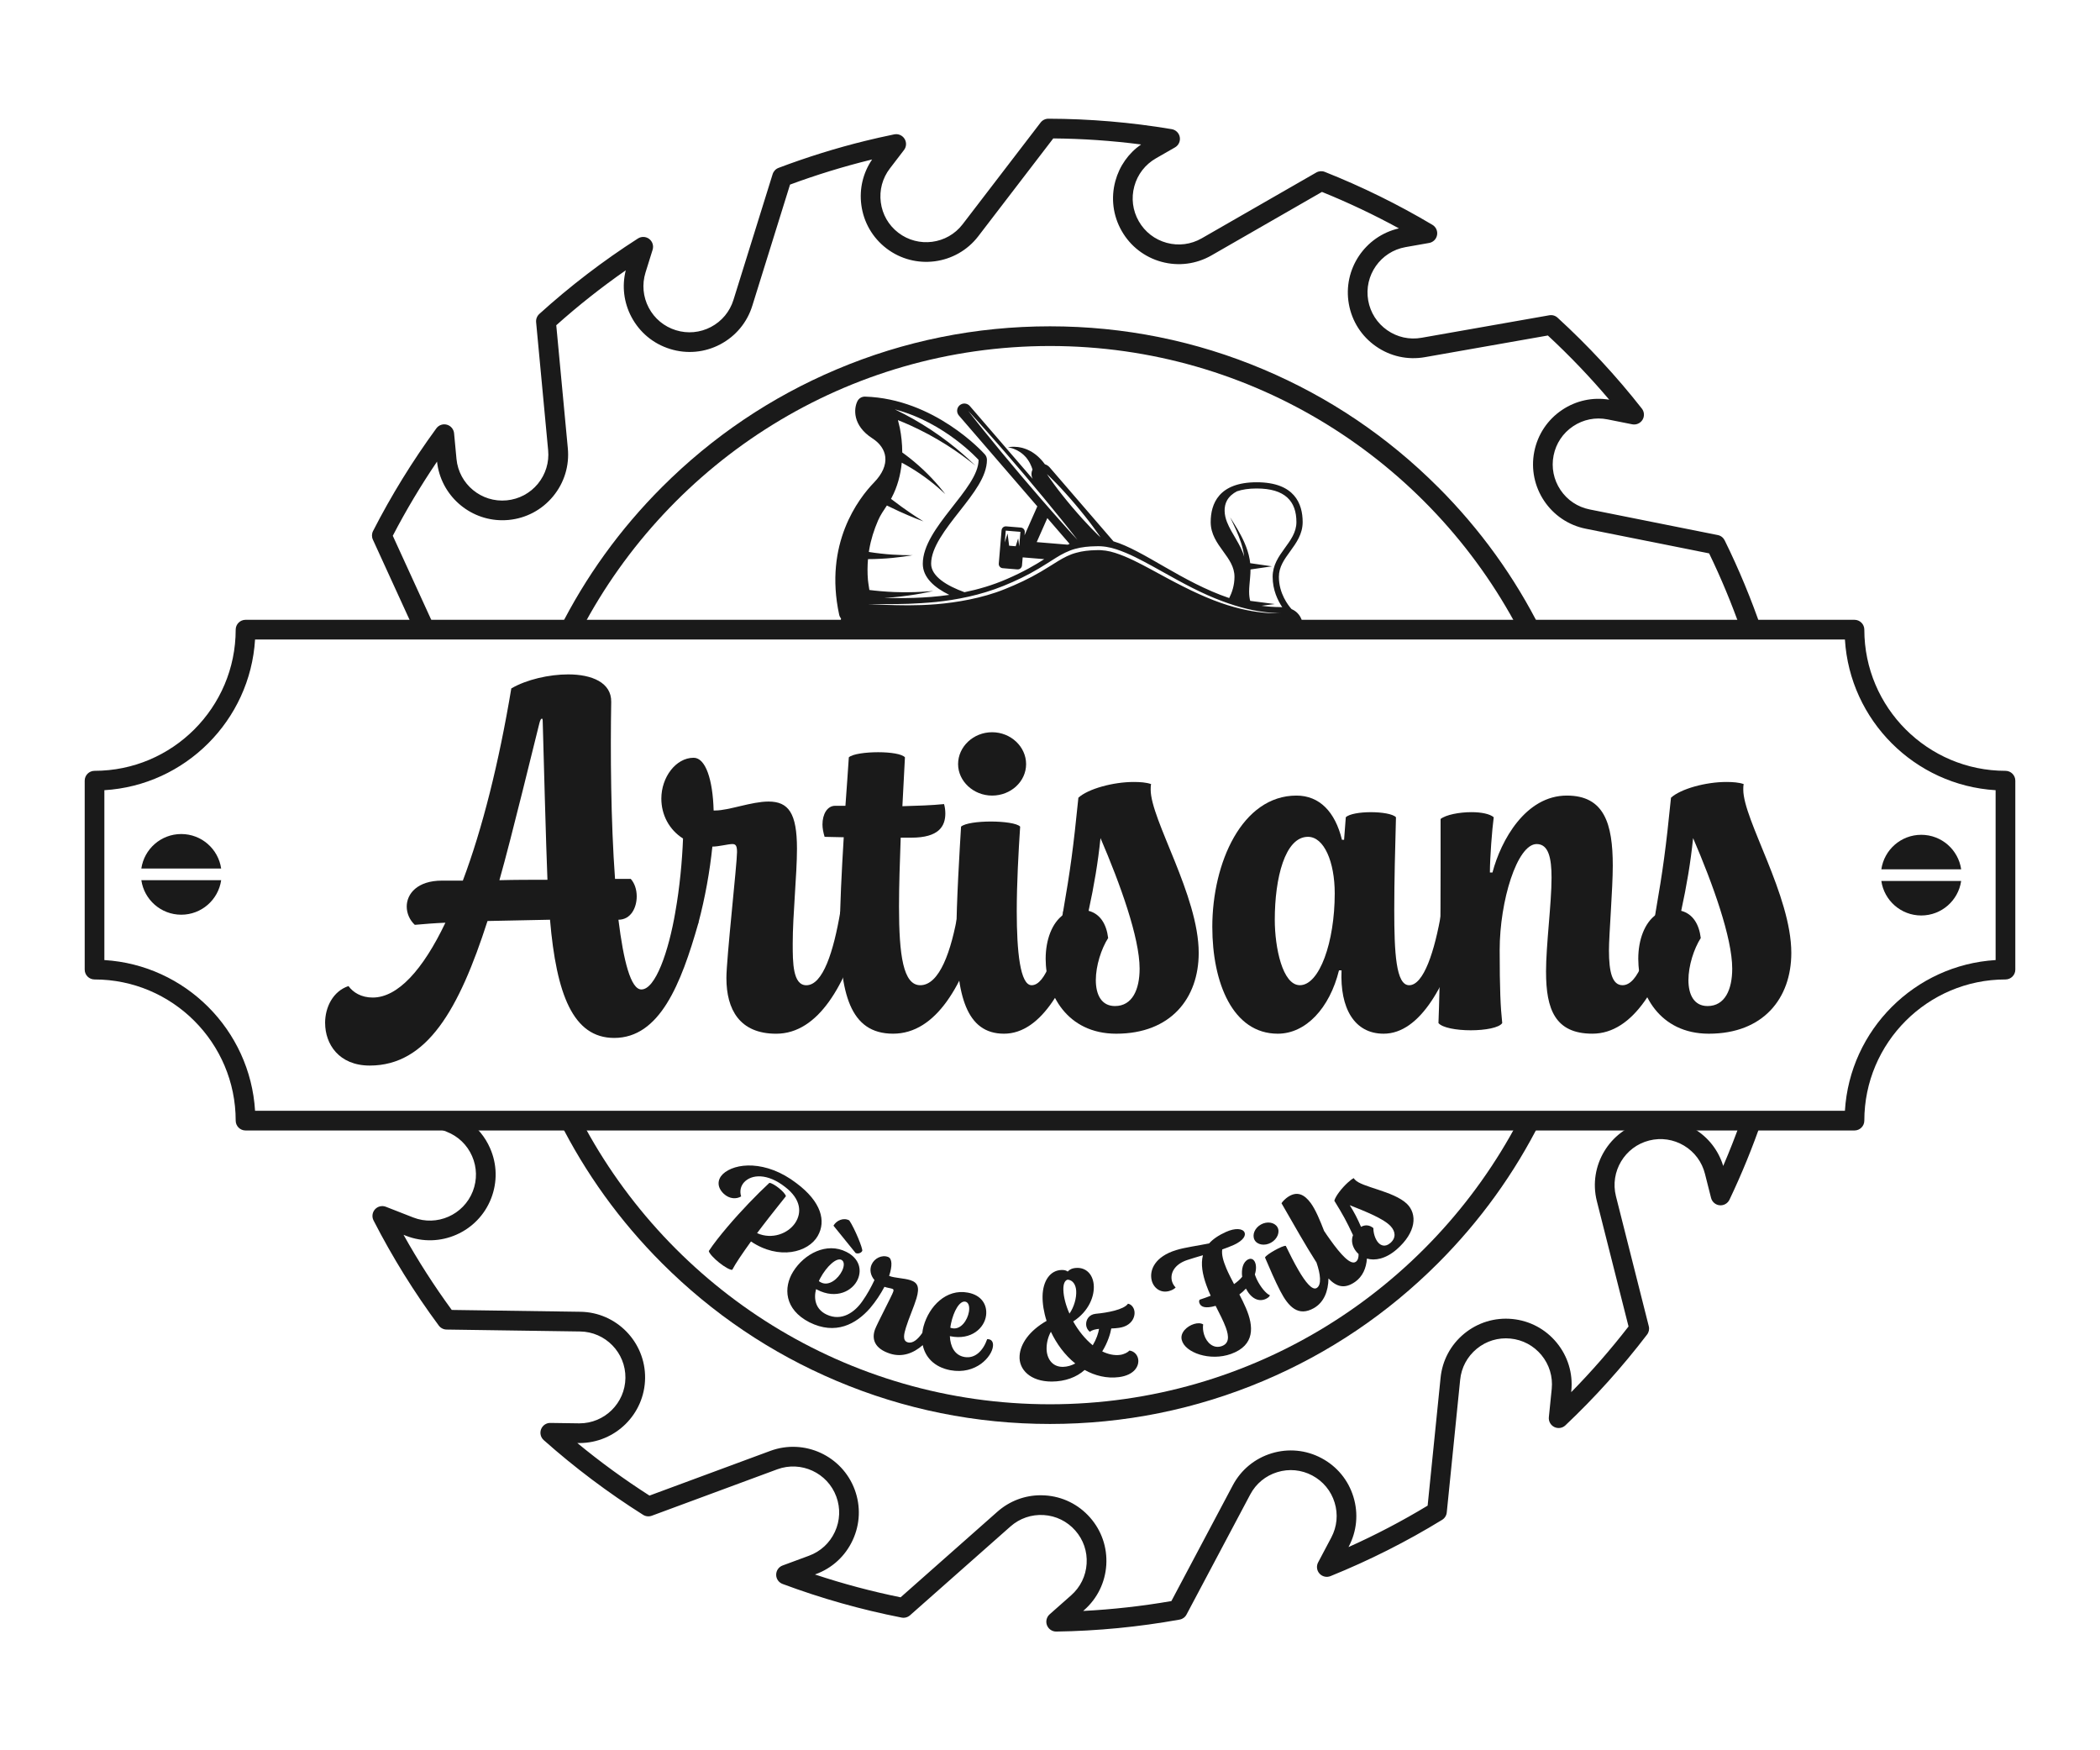 <svg viewBox="0 0 1500 1250" xmlns="http://www.w3.org/2000/svg" data-name="Layer 1" id="Layer_1">
  <defs>
    <style>
      .cls-1 {
        fill: #1a1a1a;
      }
    </style>
  </defs>
  <g>
    <path d="M1243.53,800.32c-3.84,10.91-8.1,21.71-12.67,32.37-3.39-11.16-10.68-20.51-20.74-26.53-4.78-2.87-9.93-4.82-15.25-5.84-5.76-1.12-11.7-1.12-17.56,0-.89.17-1.79.35-2.66.58-25.06,6.3-40.33,31.79-34.06,56.85l22.65,89.58c-12.7,16.41-26.41,32.12-40.95,46.92l.08-.98c1.23-12.49-2.49-24.68-10.45-34.37-7.96-9.68-19.22-15.69-31.69-16.91-12.47-1.21-24.68,2.51-34.37,10.47-9.68,7.96-15.69,19.22-16.89,31.67l-9.23,91.15c-18.1,10.95-37.03,20.86-56.5,29.59l.08-.19c5.86-11.03,7.09-23.71,3.41-35.68-3.66-11.97-11.76-21.78-22.81-27.64-11.03-5.88-23.73-7.09-35.68-3.43-11.97,3.66-21.8,11.76-27.66,22.81l-43.88,82.7c-20.92,3.62-42.03,5.98-63.04,7.06l.77-.66c9.39-8.27,14.98-19.7,15.77-32.19.77-12.51-3.35-24.54-11.64-33.93-8.27-9.37-19.7-14.98-32.19-15.75-1-.06-1.99-.1-2.99-.1-11.41,0-22.3,4.11-30.94,11.74l-69.15,61.15c-20.65-4.2-41.16-9.66-61.19-16.31l.56-.21c11.76-4.3,21.15-12.94,26.41-24.33,5.28-11.37,5.8-24.1,1.5-35.88-8.91-24.29-35.93-36.8-60.26-27.88l-86.4,31.96c-17.89-11.45-35.16-24.02-51.55-37.55h1c.19,0,.35.02.56.02,25.58-.02,46.54-20.67,46.86-46.31.31-25.85-20.47-47.13-46.29-47.44l-91.82-1.31c-12.53-17.12-24.06-35.09-34.43-53.65l1.81.71c24.12,9.39,51.38-2.58,60.76-26.7,4.55-11.68,4.28-24.44-.77-35.9-3.51-8.04-9.1-14.77-16.14-19.66h-35.12l20.24,7.92c8.19,3.18,14.63,9.35,18.16,17.39,3.53,8.04,3.72,16.98.54,25.16-6.59,16.87-25.66,25.27-42.55,18.7l-19.55-7.65c-2.72-1.06-5.82-.33-7.77,1.83-1.95,2.16-2.37,5.32-1.04,7.92,13.42,26.2,29.11,51.49,46.63,75.11,1.31,1.75,3.37,2.81,5.55,2.83l95.33,1.37c18.1.21,32.64,15.11,32.41,33.2-.21,17.95-14.88,32.41-32.79,32.41h-.39l-20.4-.29c-2.95-.08-5.59,1.75-6.65,4.47-1.06,2.74-.31,5.86,1.89,7.81,22.07,19.61,45.96,37.57,70.98,53.36,1.85,1.16,4.13,1.39,6.19.64l89.64-33.16c17.02-6.25,35.95,2.51,42.18,19.53,3.03,8.25,2.66,17.18-1.04,25.14-3.68,7.96-10.24,14.03-18.51,17.06l-18.83,6.96c-2.76,1.02-4.59,3.64-4.59,6.59-.02,2.93,1.81,5.57,4.57,6.59,27.55,10.29,56.14,18.37,85.02,24.02,2.14.42,4.36-.19,6-1.62l71.77-63.46c6.57-5.8,15-8.69,23.75-8.15,8.73.54,16.73,4.47,22.52,11.03,5.8,6.57,8.69,15,8.12,23.73-.54,8.75-4.47,16.75-11.03,22.54l-15.4,13.61c-2.18,1.95-2.95,5.07-1.89,7.79,1.06,2.72,3.66,4.51,6.57,4.51h.08c29.24-.42,58.86-3.28,88.06-8.54,2.12-.37,3.97-1.7,4.97-3.62l45.5-85.73c4.09-7.73,10.97-13.4,19.34-15.96,8.37-2.58,17.25-1.72,24.98,2.39,7.73,4.11,13.4,10.97,15.96,19.34,2.58,8.37,1.72,17.25-2.39,24.98l-9.39,17.74c-1.39,2.6-1,5.8.98,8,1.97,2.18,5.11,2.91,7.85,1.81,27.7-11.2,54.52-24.73,79.73-40.19,1.87-1.14,3.1-3.1,3.32-5.28l9.56-94.67c.85-8.75,5.05-16.62,11.84-22.21,6.77-5.57,15.33-8.17,24.06-7.31,8.75.85,16.62,5.05,22.21,11.84,5.57,6.77,8.17,15.33,7.31,24.04l-2.06,20.28c-.29,2.93,1.27,5.71,3.91,7.02,2.64,1.29,5.8.81,7.92-1.21,21.07-19.91,40.68-41.7,58.32-64.81,1.31-1.7,1.77-3.91,1.23-5.98l-23.46-92.86c-4.4-17.54,6.3-35.39,23.83-39.79,8.48-2.12,17.31-.81,24.81,3.68,7.52,4.51,12.82,11.66,14.96,20.18l4.34,17.14c.73,2.87,3.16,4.99,6.11,5.28,2.95.29,5.78-1.31,7.04-3.97,8.75-18.37,16.48-37.3,23.11-56.52h-14.92ZM295.79,449.68h15.46l-30.69-67.05c9.43-18.14,20.03-35.88,31.6-52.96,2.62,23.96,22.96,41.87,46.63,41.87,1.52,0,3.03-.06,4.57-.21,12.49-1.21,23.75-7.21,31.73-16.89,7.98-9.68,11.7-21.9,10.49-34.37l-8.25-87.79c15.75-14.07,32.37-27.2,49.64-39.23-2.81,11.22-1.41,22.92,4.01,33.22,5.86,11.1,15.67,19.26,27.66,22.96,11.97,3.72,24.68,2.56,35.78-3.28,11.1-5.86,19.26-15.67,22.96-27.64l26.93-86.48c18.76-6.94,38-12.86,57.24-17.6.46-.12.94-.25,1.39-.35-6.48,9.52-9.23,20.92-7.71,32.43,1.62,12.4,7.98,23.42,17.89,31.04,20.47,15.71,49.91,11.84,65.64-8.62l53.57-69.88c20.92.17,41.93,1.62,62.73,4.32-9,6.27-15.46,15.42-18.37,26.12-3.3,12.09-1.7,24.77,4.53,35.66,6.21,10.89,16.31,18.7,28.4,22.02,12.11,3.3,24.77,1.68,35.68-4.55l78.96-45.36c18.7,7.56,37.13,16.29,54.98,26.04-24.23,5.51-40.16,29.21-35.78,53.94,2.18,12.34,9.04,23.11,19.32,30.27,10.26,7.19,22.73,9.95,35.07,7.75l87.77-15.46c15.52,14.4,30.19,29.75,43.82,45.84-11.78-1.93-23.67.62-33.62,7.29-10.41,6.96-17.47,17.56-19.91,29.84-5.01,25.33,11.53,50.03,36.84,55.04l88.06,17.6c8.54,17.62,16.1,35.86,22.67,54.46h14.9c-7.48-21.84-16.35-43.22-26.47-63.77-.98-1.95-2.78-3.37-4.95-3.78l-91.47-18.29c-8.58-1.7-16-6.65-20.86-13.92-4.88-7.29-6.63-16.02-4.92-24.62,1.7-8.58,6.65-16,13.92-20.86,7.29-4.88,16.02-6.63,24.6-4.92l17.62,3.51c2.87.58,5.82-.71,7.36-3.2,1.54-2.51,1.35-5.71-.46-8.02-18.12-23.11-38.36-44.94-60.19-64.91-1.6-1.48-3.8-2.12-5.96-1.72l-91.2,16.06c-8.64,1.54-17.37-.39-24.56-5.42-7.21-5.03-12.01-12.57-13.55-21.21-3.16-17.85,8.79-34.95,26.64-38.11l16.85-2.97c2.91-.5,5.17-2.76,5.69-5.65.54-2.89-.79-5.82-3.32-7.31-24.58-14.61-50.45-27.32-76.86-37.8-1.99-.79-4.24-.62-6.09.44l-81.89,47.04c-7.63,4.36-16.5,5.49-24.98,3.18-8.5-2.33-15.56-7.79-19.93-15.44-4.36-7.63-5.49-16.5-3.16-24.98,2.31-8.48,7.79-15.54,15.44-19.93l13.61-7.81c2.56-1.48,3.93-4.4,3.41-7.33-.52-2.93-2.83-5.19-5.76-5.69-29.03-4.88-58.66-7.4-88.08-7.46h-.02c-2.18,0-4.24,1.02-5.57,2.76l-55.69,72.64c-10.99,14.32-31.6,17.02-45.92,6.03-6.94-5.32-11.39-13.03-12.51-21.71-1.14-8.66,1.16-17.27,6.5-24.21l10.08-13.17c1.79-2.33,1.93-5.51.37-8s-4.51-3.74-7.38-3.16c-7.92,1.64-14.46,3.12-20.57,4.63-20.88,5.13-41.76,11.64-62.04,19.3-2.02.75-3.57,2.41-4.22,4.49l-27.97,89.76c-2.6,8.39-8.31,15.27-16.08,19.37-7.77,4.09-16.68,4.92-25.08,2.31-8.39-2.6-15.27-8.31-19.37-16.08-4.09-7.79-4.9-16.68-2.31-25.08l5.09-16.33c.87-2.83-.1-5.88-2.45-7.69-2.35-1.79-5.57-1.91-8.06-.31-24.77,15.87-48.46,33.99-70.42,53.88-1.64,1.5-2.49,3.66-2.29,5.88l8.58,91.34c.85,8.75-1.77,17.29-7.33,24.08-5.59,6.77-13.49,10.97-22.23,11.82-18.08,1.77-34.16-11.51-35.9-29.55l-1.72-18.37c-.29-2.91-2.33-5.34-5.13-6.11-2.83-.79-5.82.27-7.54,2.62-17,23.25-32.21,47.91-45.21,73.33-.98,1.91-1.02,4.18-.12,6.13l29.42,64.31ZM1202.03,449.68h39.15c-9.08-4.2-19.2-5.36-29.17-3.28-3.49.73-6.82,1.83-9.97,3.28Z" class="cls-1"></path>
    <path d="M1084.7,800.32c-63.29,120.33-189.56,202.57-334.7,202.57s-271.41-82.24-334.7-202.57h-15.96c18.83,37.61,43.47,71.79,73.51,101.83,35.99,35.99,77.9,64.25,124.59,83.99,48.31,20.45,99.65,30.81,152.55,30.81s104.24-10.37,152.55-30.81c46.69-19.74,88.6-48,124.59-83.99,30.05-30.05,54.71-64.23,73.51-101.83h-15.96ZM1027.14,347.85c-35.99-35.99-77.9-64.25-124.59-83.99-48.31-20.45-99.65-30.81-152.55-30.81s-104.24,10.37-152.55,30.81c-46.69,19.74-88.6,48-124.59,83.99-30.05,30.05-54.69,64.23-73.51,101.83h15.96c63.27-120.33,189.56-202.57,334.7-202.57s271.43,82.24,334.7,202.57h15.96c-18.8-37.61-43.47-71.79-73.51-101.83Z" class="cls-1"></path>
  </g>
  <g>
    <path d="M157.97,620.29c-2.02-13.94-14.01-24.65-28.51-24.65s-26.49,10.71-28.51,24.65h57.02Z" class="cls-1"></path>
    <path d="M100.96,628.61c2.02,13.94,14.01,24.65,28.51,24.65s26.49-10.71,28.51-24.65h-57.02Z" class="cls-1"></path>
  </g>
  <g>
    <path d="M1343.82,620.84c2.02-13.94,14.01-24.65,28.51-24.65,14.5,0,26.49,10.71,28.51,24.65h-57.02Z" class="cls-1"></path>
    <path d="M1400.83,629.16c-2.02,13.94-14.01,24.65-28.51,24.65-14.5,0-26.49-10.71-28.51-24.65h57.02Z" class="cls-1"></path>
  </g>
  <g>
    <path d="M584.13,882.62c5.99-10.41,2.68-24.27-15.29-37.66-21.76-16.68-44-14.62-52.58-6.42-3.88,3.85-4.28,9.29.69,13.99,4.12,3.87,9.14,3.92,12.43,1.91-1.19-3.85-.27-7.48,2.15-10.12,5.28-5.67,16.57-6.63,29.37,3.45,11.33,8.75,11.92,18.34,7.1,25.62-5.07,7.61-16.63,12.06-27.23,7.28,1.32-1.75,2.59-3.41,3.85-5.08,5.84-7.69,12.81-16.28,16.75-21.3-.34-1.51-2.56-3.83-5.14-5.89-2.4-1.91-5.17-3.56-6.66-3.64-8.97,8.34-20.01,19.72-29.82,31.26-5.35,6.3-10.11,12.32-13.47,17.43.28,1.68,3.77,5.39,7.48,8.34,3.71,2.97,7.84,5.34,9.29,5.06,2.25-4.42,7.39-11.9,13.37-20.23,20.02,13.48,40.96,7.86,47.72-3.99Z" class="cls-1"></path>
    <path d="M615.89,893.36c.56-1.45-5.32-15.95-9.26-21.78-4.11-2.21-9.1-.04-11.3,3.75,5.07,6.17,12.11,14.93,15.82,19.54,1.71.82,4.06-.07,4.73-1.51Z" class="cls-1"></path>
    <path d="M706.15,956.45c-.25-.03-.63-.08-1.03-.03-2.98,8.45-8.72,13.96-16.11,12.73-7.25-1.22-10.21-7.64-10.54-14.91.13.03.38.08.5.1,14.91,2.96,24.27-6.05,25.37-14.9.95-7.34-3.03-14.49-13.07-16.3-15.36-2.86-27.61,9.7-31.59,24.06-.41,1.56-.71,3.14-.89,4.73-3.29,4.77-6.92,7.73-10.4,6.73-4.11-1.19-2.49-6.55-1.29-10.55,1.96-6.48,5.83-15.1,7.54-20.93,2.36-8.04.85-11.24-4.41-12.93-4.48-1.42-11.1-1.53-14.69-2.88-.15-.06-.3-.11-.45-.17,2.31-6.9,2.28-12.33-.7-13.5-4.46-1.75-9.85.91-11.84,5.48-1.49,3.47-.88,7.54,2.06,11-2.21,4.8-5.25,10.34-8.57,15.01,0,0,0,0,0,0-5.4,7.87-14.77,14.78-25.65,9.62-7.87-3.78-9.3-11.12-7.49-18.15.23.12.46.25.7.37,13.78,7.19,25.53.91,29.13-7.45,2.96-6.78,1.1-14.88-8.21-19.53-14.1-7.13-30.07,1.39-38,14.13-6.99,11.25-6.38,26.91,11.62,36.16,18.68,9.33,33.33,1.34,43.33-10.07,0,0,0,0,0,0,4.09-4.82,7.56-10.11,10.28-15.26,1.72.65,4.45,1,5.59,1.41.92.33,1.13.82.63,2.23-.83,2.56-11.35,22.5-12.93,26.69-2.54,6.88-.5,13.82,10.83,17.43,8.56,2.68,16.53-.24,23.24-6.12,1.71,8.31,7.93,15.67,19.67,17.91,18.44,3.41,29.79-9.77,30.48-17.13.3-2.67-.75-4.69-3.15-4.99ZM585.98,912.71c4.49-8.33,11.49-14.74,15.03-12.96,2.27,1.15,2.11,4.5.45,7.9-2.69,5.55-9.33,11.22-15.1,8.19-.57-.3-1.03-.54-1.44-.88.26-.76.68-1.55,1.06-2.26ZM679.31,945.16c1.85-8.77,6.11-16.32,10.17-15.56,2.45.45,3.23,3.61,2.61,7.25-.99,5.88-5.68,12.99-11.94,11.74-.5-.1-.87-.18-1.34-.38.08-1,.3-2.07.5-3.05Z" class="cls-1"></path>
    <path d="M799.51,948.26c8.7-1.27,11.6-7.65,10.75-12.13-.45-2.45-2.19-4.66-4.56-5.06-2.89,4.28-14.94,6.47-22.99,7.19-4.9.47-7.15,4.31-6.89,7.99.13,1.79,1.02,3.62,2.63,4.89,1.65-1.33,3.97-1.84,6.57-2.1-.44,3.05-1.89,7.4-4.49,11.72-5.42-4.43-10.34-10.52-13.95-17.03,11.29-7.27,15.47-18.35,14.63-26.54-.78-7.34-5.62-12.11-12.49-11.68-3.02.19-4.92,1.26-6.07,2.61-.91-.76-2.33-1.2-4.4-1.14-8.18.21-13.31,7.82-13.56,18.59-.09,5.38.85,11.47,2.87,17.76-12.32,7.04-18.76,16.37-19.28,24.96-.68,9.69,7.6,18.38,22.95,18.37,9.62-.03,17.79-3.11,23.51-8.28,7.41,4.1,15.82,6.24,24.55,5.11,11.09-1.47,14.55-8.06,13.68-12.93-.55-3.14-2.99-5.64-6.23-6.04-1.12,1.29-3.84,2.71-6.59,3.08-4.18.58-8.57-.4-12.84-2.47,3.94-6.32,5.89-12.9,6.46-16.38,1.88-.04,3.88-.21,5.73-.47ZM762.67,913.89c3.79.34,5.79,3.8,6.04,7.97.31,5.07-1.51,11.57-4.81,16.29-2.65-5.97-4.2-12.01-4.35-16.88-.13-4.38,1.03-6.9,3.11-7.38ZM759.35,976.17c-8.05.18-11.87-6.38-11.79-13.33.03-3.98,1.09-8.16,3.07-11.74,3.99,8.45,9.81,16.55,17.43,22.66-2.72,1.43-5.64,2.34-8.71,2.41Z" class="cls-1"></path>
    <path d="M875.63,879.83c-5.34,2.43-9.22,5.12-11.96,8.16-8.21,1.7-17.22,2.83-23.58,4.8-14.94,4.57-19.16,14.01-17.51,21.38,1.27,5.52,6.22,9.53,12.45,7.87,2.41-.64,3.85-1.67,4.71-2.54-1.23-1.31-2.14-2.81-2.6-4.44-1.53-5.6,1.67-12.16,10.94-15.21,3.43-1.14,7.23-2.25,11.15-3.4-1.62,6.34-.33,13.58,2.42,21.28.9,2.53,1.95,5.12,3.13,7.66-2.53,1.01-5.22,1.94-7.81,2.79-.49.48-.6,1.35-.29,2.3.95,2.92,4.16,4.25,11.62,2.12,2.81,5.55,5.6,10.89,7.28,15.48,2.37,6.44,2.45,11.44-3.01,13.32-5.86,2-10.71-2.46-12.51-8.26-.75-2.37-1-4.91-.67-7.31-1.7-1.03-4.12-.99-6.46-.29-5.04,1.53-10.18,6.21-8.82,11.4,2.23,9.11,20.19,15.42,35.25,9.99,17.09-6.24,16.27-19.59,10.54-32.86-1.36-3.21-3-6.41-4.63-9.61,1.79-1.3,3.37-2.75,4.66-4.19,3.63,6.99,9.06,9.84,14.3,7.34,1.66-.79,2.66-1.73,2.83-2.59-2.69-1.01-6.8-6-9.33-11.31-.56-1.17-1-2.39-1.41-3.52,1.22-3.79.97-7.01,0-8.98-.97-1.97-2.71-2.77-4.76-1.78-3.66,1.76-5.01,6.85-4.29,12.42-1.46,1.85-3.52,3.62-5.8,5.23-2.08-3.99-4.07-7.8-5.53-11.29-2.23-5.33-3.49-9.87-2.91-13.47,3.02-1.07,5.93-2.16,8.43-3.31,6.78-3.16,8.6-6.72,7.42-9.01-1.32-2.58-6.53-3.23-13.25-.15Z" class="cls-1"></path>
    <path d="M907.88,887.47c4.62-2.58,6.58-7.72,4.52-11.13-2.12-3.5-7.39-4.26-11.75-1.83-4.36,2.44-6.44,7.32-4.57,10.96,1.82,3.54,7.2,4.58,11.81,2Z" class="cls-1"></path>
    <path d="M967.75,842.42c-.27-.29-.61-.66-.78-1.04-1.27.62-2.7,1.79-4.07,3.01-4.38,3.93-8.9,9.73-9.81,13.13,6.26,10.18,8.72,14.71,12.97,23.78,0,0,0,0,0,0,.13.28.26.55.38.83-1.45,3.62-.63,7.84,1.98,11.3.58.77,1.25,1.49,1.99,2.15.09,2.5-.48,4.45-1.93,5.52-3.71,2.73-10.79-5.09-18.47-15.88-1.39-1.95-2.83-3.97-4.24-6.15-2.73-7.11-6.06-15.16-9.54-19.9-4.44-6.03-9.67-8.88-16.45-4.23-1.49,1.02-3.66,3.06-4.42,4.38,9.19,16,17.46,30.58,24.45,41.48.18.28.35.54.53.81,2.89,8.38,3.8,16.04.15,18.25-3.18,1.92-8.1-4.33-12.88-12.5-3.28-5.58-6.52-12.11-9.19-17.59-1.15-.25-4.61,1.33-7.91,3.17-3.19,1.78-6.33,3.9-6.94,5.11,3.7,8.63,7.07,16.54,10.87,23.88,5.95,11.56,12.98,18.55,24.04,12.29,7.2-4.13,10.28-12.04,10.44-21.17,5.87,6.13,11.64,7.58,19,2.43,5.35-3.77,7.96-9.74,8.46-16.64,5.62,1.62,13.21.38,21.18-6.48,14.1-12.27,14.94-25.26,7.36-32.65-9.69-9.2-32.56-11.83-37.19-17.31ZM993.03,887.76c-3.46,2.97-6.67,1.98-8.76-.54-2.16-2.61-3.32-6.82-3.28-10.13-2.54-2.15-5.62-2.67-8.83-.92-2.45-5.72-4.93-10.53-8.05-15.45,11.28,4.47,24.39,9.68,29.28,15.06,3.27,3.61,4.08,8.16-.35,11.99Z" class="cls-1"></path>
  </g>
  <path d="M1324.62,807.35H175.38c-3.88,0-7.03-3.15-7.03-7.03,0-55.59-45.23-100.82-100.82-100.82-3.88,0-7.03-3.15-7.03-7.03v-134.94c0-3.88,3.15-7.03,7.03-7.03,55.59,0,100.82-45.23,100.82-100.82,0-3.88,3.15-7.03,7.03-7.03h1149.25c3.88,0,7.03,3.15,7.03,7.03,0,55.59,45.23,100.82,100.82,100.82,3.88,0,7.03,3.15,7.03,7.03v134.94c0,3.88-3.15,7.03-7.03,7.03-55.59,0-100.82,45.23-100.82,100.82,0,3.88-3.15,7.03-7.03,7.03ZM182.19,793.29h1135.61c3.5-57.76,49.87-104.14,107.64-107.64v-121.31c-57.76-3.5-104.14-49.88-107.64-107.64H182.19c-3.5,57.76-49.87,104.14-107.64,107.64v121.31c57.76,3.5,104.14,49.88,107.64,107.64Z" class="cls-1"></path>
  <g>
    <path d="M232.21,730.64c0-11.54,5.77-22.77,16.7-26.42,3.34,4.55,9.11,8.2,17.31,8.2,17.92,0,35.83-19.74,51.93-53.45-7.59.3-14.88.91-21.86,1.52-3.64-3.34-5.77-8.2-5.77-13.06,0-9.11,7.59-18.52,25.2-18.52h14.88c13.97-37.05,25.81-84.42,34.62-137.26,10.93-6.38,27.02-10.02,40.69-10.02,16.7,0,30.97,5.77,30.67,19.74-.61,35.53-.3,85.02,2.73,126.32h11.24c2.73,3.04,4.25,7.59,4.25,12.45,0,8.2-4.25,16.7-13.06,16.7,3.64,29.46,8.81,49.8,16.4,49.8,10.02,0,19.44-27.03,24.29-55.57,1.52-.91,3.04-1.21,4.86-1.21,5.47,0,11.23,3.64,11.54,9.41-12.45,43.73-27.63,81.99-60.12,81.99-29.46,0-41.3-31.28-45.85-84.42-15.18.3-30.06.61-44.64.91-20.35,63.16-43.12,103.24-84.11,103.24-22.17,0-31.88-15.49-31.88-30.37ZM356.72,628.61c10.93-.3,22.77-.3,34.31-.3-.91-20.65-3.04-100.51-3.34-111.75,0-1.82,0-3.34-.61-3.34s-1.21.91-1.82,3.34c-3.04,11.84-19.74,81.08-28.54,112.05Z" class="cls-1"></path>
    <path d="M518.86,698.45c0-13.67,7.59-81.68,7.59-89.88,0-4.55-.91-5.77-3.34-5.77-3.04,0-9.72,1.82-14.27,1.82-1.82,17.61-5.16,36.44-10.02,54.66-1.52.91-3.04,1.22-4.86,1.22-5.47,0-11.24-3.64-11.54-9.41,3.04-17,4.86-36.14,5.46-52.23-10.02-6.38-15.49-17.01-15.49-28.54,0-15.18,10.32-29.15,23.08-29.15,8.5,0,13.67,15.49,14.27,37.65h1.22c9.72,0,25.81-6.38,37.96-6.38,14.27,0,20.35,8.2,20.35,33.71,0,18.52-3.04,47.07-3.04,67.72,0,13.36,0,29.76,9.72,29.76,11.84,0,19.44-23.99,24.29-52.53,1.52-.91,3.04-1.21,4.86-1.21,5.47,0,11.24,3.64,11.54,9.41-12.45,43.73-31.89,78.95-62.25,78.95-26.12,0-35.53-17.31-35.53-39.78Z" class="cls-1"></path>
    <path d="M599.94,663.23c0-15.79,1.22-40.39,2.73-65.29-4.86,0-9.41-.3-13.67-.3-.91-3.04-1.52-6.07-1.52-8.81,0-7.29,3.34-13.36,9.11-13.36h7.29c.91-12.75,1.82-24.9,2.43-34.62,2.73-2.43,12.15-3.64,20.95-3.64s17,1.22,19.13,3.64c-.61,11.54-1.21,23.08-1.82,34.92,10.32-.3,20.95-.61,29.76-1.52.61,2.13.91,4.55.91,6.68,0,9.11-4.55,17.31-24.29,17.31h-7.59c-.61,17.31-1.21,34.01-1.21,49.19,0,34.92,3.04,56.18,15.18,56.18,13.67,0,22.17-23.99,27.03-52.53,1.52-.91,3.04-1.21,4.86-1.21,5.47,0,11.23,3.64,11.54,9.41-12.45,43.73-31.88,78.95-62.86,78.95s-37.96-29.15-37.96-75Z" class="cls-1"></path>
    <path d="M683.13,667.18c0-22.17,2.43-61.95,3.34-76.83,2.73-2.43,12.15-3.64,21.26-3.64s18.83,1.22,20.95,3.64c-1.22,18.52-2.43,40.69-2.43,60.43,0,28.85,2.43,52.84,10.63,52.84,10.02,0,17.61-23.99,22.47-52.53,1.52-.91,3.04-1.21,4.86-1.21,5.47,0,11.24,3.64,11.54,9.41-12.45,43.73-31.58,78.95-58.61,78.95s-34.01-27.63-34.01-71.06ZM684.35,545.71c0-12.45,10.93-22.77,24.29-22.77s24.29,10.32,24.29,22.77-10.93,22.47-24.29,22.47-24.29-10.32-24.29-22.47Z" class="cls-1"></path>
    <path d="M746.9,684.79c0-13.66,4.56-25.81,12.75-31.58,0-.61-.3-1.22-.3-2.13,5.16-29.76,7.29-45.24,10.93-81.38,6.99-6.38,24.9-11.24,39.48-11.24,4.55,0,9.11.3,12.45,1.52-.3,1.21-.3,2.73-.3,3.95,0,21.56,34.31,75.61,34.31,116.61,0,32.49-20.04,57.7-58.91,57.7-35.23,0-50.41-28.54-50.41-53.45ZM796.4,718.49c12.45,0,17.61-11.84,17.61-26.72,0-22.17-13.97-60.73-27.94-93.22-1.82,17.61-4.55,33.71-8.5,51.93,8.2,2.13,12.76,9.41,13.97,19.43-4.86,7.59-8.81,19.74-8.81,30.06s3.95,18.52,13.67,18.52Z" class="cls-1"></path>
    <path d="M865.93,662.01c0-45.85,21.25-93.83,60.12-93.83,16.4,0,27.63,11.54,32.49,31.58h1.52l1.22-16.09c2.43-2.43,10.32-3.64,17.92-3.64s15.79,1.21,17.92,3.64c-.61,22.17-1.22,45.85-1.22,66.2,0,30.67,1.22,53.75,10.63,53.75,10.32,0,18.22-23.99,23.08-52.53,1.52-.91,3.04-1.21,4.86-1.21,5.46,0,11.23,3.64,11.54,9.41-12.45,43.73-31.58,78.95-57.7,78.95-20.95,0-31.28-18.22-30.06-45.25h-1.82c-6.68,27.03-23.69,45.25-43.73,45.25-32.19,0-46.76-36.44-46.76-76.22ZM953.38,638.02c0-22.47-7.59-40.39-19.13-40.39-16.4,0-23.69,29.46-23.69,59.21,0,19.74,5.47,46.76,17.92,46.76,13.97,0,24.9-30.67,24.9-65.59Z" class="cls-1"></path>
    <path d="M1104.3,694.2c0-19.44,3.95-48.89,3.95-67.41,0-13.97-2.13-23.99-10.63-23.99-13.97,0-26.42,40.69-26.42,75.61,0,28.24.61,40.99,1.82,52.23-2.13,3.34-12.15,5.16-22.47,5.16s-20.35-1.82-23.08-5.16c1.21-30.67,1.52-74.09,1.52-111.14v-34.62c3.95-3.04,13.36-4.86,22.17-4.86,6.68,0,13.06,1.21,15.79,3.64-1.22,9.11-2.73,28.85-2.73,39.48h1.82c6.07-23.08,23.69-54.96,53.14-54.96,26.72,0,32.8,20.04,32.8,50.1,0,16.4-2.73,49.5-2.73,60.43,0,15.79,2.43,24.9,9.72,24.9,11.24,0,18.83-23.99,23.69-52.53,1.52-.91,3.04-1.21,4.86-1.21,5.47,0,11.24,3.64,11.54,9.41-12.45,43.73-32.19,78.95-61.64,78.95-26.72,0-33.1-17.61-33.1-44.03Z" class="cls-1"></path>
    <path d="M1170.19,684.79c0-13.66,4.56-25.81,12.75-31.58,0-.61-.3-1.22-.3-2.13,5.16-29.76,7.29-45.24,10.93-81.38,6.99-6.38,24.9-11.24,39.48-11.24,4.55,0,9.11.3,12.45,1.52-.3,1.21-.3,2.73-.3,3.95,0,21.56,34.31,75.61,34.31,116.61,0,32.49-20.04,57.7-58.91,57.7-35.23,0-50.41-28.54-50.41-53.45ZM1219.69,718.49c12.45,0,17.61-11.84,17.61-26.72,0-22.17-13.97-60.73-27.94-93.22-1.82,17.61-4.55,33.71-8.5,51.93,8.2,2.13,12.76,9.41,13.97,19.43-4.86,7.59-8.81,19.74-8.81,30.06s3.95,18.52,13.67,18.52Z" class="cls-1"></path>
  </g>
  <path d="M922.61,435.08c-2.47-2.74-9.12-11.23-9.12-23.12,0-7.11,3.89-12.49,8.02-18.16,4.41-6.08,8.96-12.36,8.96-20.96,0-12.97-5.7-28.42-32.84-28.42s-32.85,15.45-32.85,28.42c0,8.6,4.56,14.88,8.96,20.96,4.13,5.68,8.03,11.05,8.03,18.16,0,6.01-1.75,11.17-3.77,15.16-33.5-11.32-61.25-34.16-82.67-40.52l-45.59-52.84c-.94-1.08-2.13-1.81-3.41-2.2-.07-.1-.14-.19-.22-.3-.62-.9-1.4-1.8-2.19-2.71-.81-.9-1.7-1.78-2.63-2.63-.99-.81-1.91-1.67-3.01-2.34l-1.58-1.04c-.56-.31-1.12-.58-1.67-.86-1.07-.61-2.23-.98-3.31-1.36-1.06-.44-2.18-.6-3.18-.81-.51-.09-.99-.23-1.47-.26s-.94-.06-1.39-.09c-.89-.03-1.67-.15-2.38-.09-.7.06-1.32.1-1.82.14-.99.08-1.55.12-1.55.12,0,0,.55.15,1.51.41.47.13,1.04.28,1.7.47.65.16,1.33.54,2.09.83.37.16.76.33,1.16.51.39.17.77.45,1.16.68.78.49,1.62.91,2.36,1.59.75.62,1.53,1.22,2.19,2l1.02,1.09.89,1.22c.63.76,1.07,1.69,1.57,2.5.44.87.86,1.73,1.19,2.59.29.73.53,1.45.74,2.14-1,2.08-.98,4.55.12,6.64l-44.89-52.02c-1.86-2.16-5.13-2.4-7.29-.53-2.16,1.86-2.4,5.12-.53,7.29l56.01,64.9-9.13,20.65.18-2.21c.14-1.68-1.11-3.17-2.79-3.3l-10.49-.87c-.81-.07-1.61.19-2.23.71-.62.52-1,1.28-1.07,2.08l-1.99,23.78c-.14,1.69,1.11,3.17,2.79,3.3l10.48.88c.09,0,.18,0,.26,0,.72,0,1.42-.26,1.98-.72.61-.53,1-1.27,1.07-2.08l.49-5.81,15.41,1.28c-6.41,4.12-14.61,8.95-26.91,14.28-10.03,4.34-20.19,7.31-30.07,9.33-12.53-4.56-23.82-11.29-23.82-20.35,0-11.6,10.34-24.77,20.33-37.51,10.04-12.79,19.53-24.87,19.53-36.68,0-1.45-.53-2.86-1.51-3.93-1.45-1.62-36.08-39.68-85.53-41.22h-.19c-2.21,0-4.25,1.24-5.25,3.21-2.63,5.14-3.79,17.31,10.67,26.61,5.35,3.43,8.61,8.12,9.19,13.18.69,5.87-2.09,12.22-8.03,18.33-11.13,11.5-35.85,43.73-24.9,94.42.22,1.01.68,1.91,1.33,2.65-.23,1.37-.23,2.26-.23,2.26h329.58s-.92-5.99-7.44-8.87ZM728.02,390.27l-.74-5.81-1.78,5.65-4.7-.39-1.11-8.7-1.99,6.36.69-8.42,10.49.87-.87,10.43ZM754.45,345.11c1.94,1.99,4.15,4.36,6.47,6.94,1.15,1.29,2.38,2.61,3.56,4,1.19,1.38,2.4,2.79,3.6,4.19,1.19,1.42,2.37,2.84,3.53,4.25,1.17,1.39,2.28,2.82,3.37,4.17,2.17,2.71,4.14,5.28,5.78,7.53,3.22,4.33,5.22,7.41,5.34,7.6-.16-.15-2.89-2.62-6.62-6.51-1.94-2-4.15-4.37-6.48-6.95-1.15-1.3-2.37-2.62-3.55-4-1.19-1.38-2.4-2.78-3.61-4.18-1.19-1.42-2.37-2.85-3.54-4.25-1.18-1.4-2.26-2.82-3.37-4.17-2.16-2.71-4.13-5.29-5.78-7.54-3.22-4.32-5.21-7.4-5.33-7.59.17.15,2.89,2.62,6.63,6.51ZM729.76,340.2c-4.86-5.78-9.74-11.56-14.24-17.02-4.53-5.45-8.66-10.61-12.26-15-3.58-4.39-6.47-8.13-8.54-10.72-1.79-2.29-2.89-3.72-3.14-4.04.27.29,1.5,1.62,3.47,3.76,2.2,2.46,5.42,5.92,9.16,10.18,3.74,4.26,8.16,9.18,12.78,14.54,4.65,5.34,9.55,11.1,14.45,16.85,4.86,5.78,9.74,11.56,14.24,17.02,4.52,5.45,8.66,10.61,12.25,15,3.58,4.39,6.47,8.13,8.54,10.72,1.91,2.45,3.06,3.92,3.18,4.08-.15-.16-1.41-1.52-3.51-3.8-2.2-2.47-5.42-5.93-9.16-10.2-3.74-4.26-8.15-9.18-12.78-14.54-4.65-5.34-9.54-11.1-14.45-16.84ZM740.51,387.15l7.59-17.15,15.9,18.42c-.44.19-.88.38-1.32.58l-22.17-1.84ZM620.01,399.31c2.92,0,6.06-.07,9.2-.26,11.5-.52,22.72-2.55,22.72-2.55,0,0-11.41.19-22.61-1.14-3-.31-5.96-.73-8.71-1.17.09-.57.17-1.15.27-1.71,1.21-7.21,3.42-14.08,6.3-20.77,1.65-3.85,4.03-7.24,6.31-10.69,2.64,1.31,5.68,2.76,8.74,4.16,4.3,1.95,8.63,3.8,11.91,5.1,3.08,1.23,5.22,1.99,5.47,2.08-.26-.16-2.2-1.32-4.93-3.1-2.95-1.9-6.81-4.54-10.6-7.27-2.71-1.96-5.37-3.95-7.66-5.72.14-.26.29-.49.43-.76,4.13-7.76,6.43-16.35,7.26-25.08,3.73,1.99,8.42,4.75,12.97,7.84,4.8,3.27,9.41,6.87,12.73,9.75,3.13,2.69,5.19,4.65,5.43,4.89-.18-.24-1.9-2.51-4.62-5.7-2.85-3.38-6.89-7.72-11.24-11.8-4.34-4.08-8.97-7.88-12.6-10.57-.85-.63-1.62-1.2-2.33-1.71,0-.12.01-.25.01-.39-.02-5.72-.62-11.42-1.71-17.04-.1-.5-.67-2.89-1.37-5.67,2.67,1.06,5.55,2.29,8.57,3.63,4.29,1.95,8.8,4.17,13.25,6.54,4.43,2.41,8.79,4.95,12.8,7.48,4,2.55,7.68,5.01,10.75,7.26,1.55,1.1,2.95,2.14,4.18,3.08,1.24.93,2.31,1.75,3.17,2.45,1.43,1.14,2.36,1.88,2.64,2.11-.26-.26-1.12-1.08-2.44-2.34-.8-.78-1.79-1.7-2.94-2.74s-2.44-2.22-3.9-3.46c-2.87-2.53-6.34-5.34-10.13-8.28-3.81-2.91-7.98-5.88-12.24-8.72-4.29-2.81-8.67-5.49-12.87-7.87-4.21-2.34-8.2-4.46-11.69-6.13-.4-.2-.77-.37-1.16-.56,0-.02-.01-.04-.02-.06,35.77,9.41,59.64,36.03,59.64,36.03,0,20.67-39.85,48.35-39.85,74.19,0,9.92,8.49,17.11,18.94,22.22-17.72,2.55-34.01,2.41-46.42,2.16,2.34-.14,4.74-.31,7.14-.52,7.09-.66,14.11-1.69,19.32-2.67,4.89-.91,8.21-1.69,8.61-1.78-.41.03-3.81.37-8.75.63-5.27.3-12.3.4-19.28.14-6.39-.26-12.73-.83-17.72-1.47-.56-3.47-.96-6.42-1.01-7.09-.42-4.96-.4-9.95.03-14.91ZM911.16,437.99c-1.14.02-2.55-.03-4.21-.13-.83-.05-1.72-.09-2.67-.15-.94-.1-1.95-.2-3.02-.32-8.5-.85-20.62-3.34-34.33-8.7-6.86-2.65-14.12-5.95-21.63-9.75-7.52-3.76-15.3-8.02-23.32-12.39-8.04-4.3-16.4-8.78-25.37-11.67-4.5-1.46-9.06-2.21-13.83-1.96-4.79.09-9.58.57-14.11,1.87-4.56,1.2-8.78,3.4-12.89,5.91-4.12,2.5-8.19,5.2-12.37,7.61-8.34,4.92-17.03,8.96-25.55,12.36-8.57,3.47-17.21,5.81-25.47,7.49-8.28,1.69-16.18,2.71-23.51,3.34-14.66,1.19-26.9.75-35.43.5-4.26-.18-7.62-.3-9.91-.39-2.29-.08-3.51-.11-3.51-.11,0,0,4.88-.1,13.42-.06,4.27,0,9.46-.02,15.39-.22,5.94-.23,12.62-.62,19.88-1.33,7.25-.77,15.08-1.95,23.21-3.78,8.13-1.82,16.58-4.34,24.99-7.75,8.44-3.43,16.93-7.45,25.11-12.36,4.12-2.41,8.12-5.09,12.29-7.68,4.15-2.58,8.67-4.98,13.56-6.32,4.88-1.36,9.89-1.81,14.82-1.88,4.95-.25,10.1.64,14.72,2.19,9.32,3.08,17.7,7.67,25.75,12.04,8.05,4.38,15.69,8.82,23.09,12.72,7.4,3.92,14.53,7.34,21.27,10.1,6.74,2.76,13.07,4.93,18.79,6.51,5.7,1.58,10.79,2.57,15.01,3.15,1.06.15,2.05.28,3,.41.95.09,1.83.17,2.66.26,1.65.18,3.05.29,4.2.32,2.29.1,3.5.16,3.5.16,0,0-1.22,0-3.51-.01ZM914.67,433.57c-4.61,0-9.13-.35-13.58-.94l9.51-1.23-17.6-2.28s-.02-.07-.03-.11c-.39-1.45-.75-3.66-.74-6.54,0-2.88.4-6.39.73-10.31.15-1.74.26-3.58.26-5.47l15.32-2.23-15.54-2.25c-.1-.89-.21-1.78-.37-2.65-1.49-8.55-5.49-16.02-8.57-21.38-1.56-2.68-2.93-4.86-3.89-6.39-.9-1.41-1.44-2.26-1.52-2.38.05.1.49,1.01,1.23,2.53.78,1.62,1.9,3.95,3.14,6.76,2.21,5.04,4.86,11.84,5.69,18.9-2.53-9.01-8.86-16.09-12.31-24.82-1.95-4.93-2.51-10.73.03-15.37,1.57-2.86,4.2-5.03,7.1-6.53,3.82-1.31,8.45-2.02,14.06-2.02,20.48,0,28.42,9.22,28.42,23.99s-16.98,22.51-16.98,39.12c0,9.41,3.68,16.93,6.87,21.67-.41-.02-.81-.06-1.25-.06Z" class="cls-1"></path>
</svg>